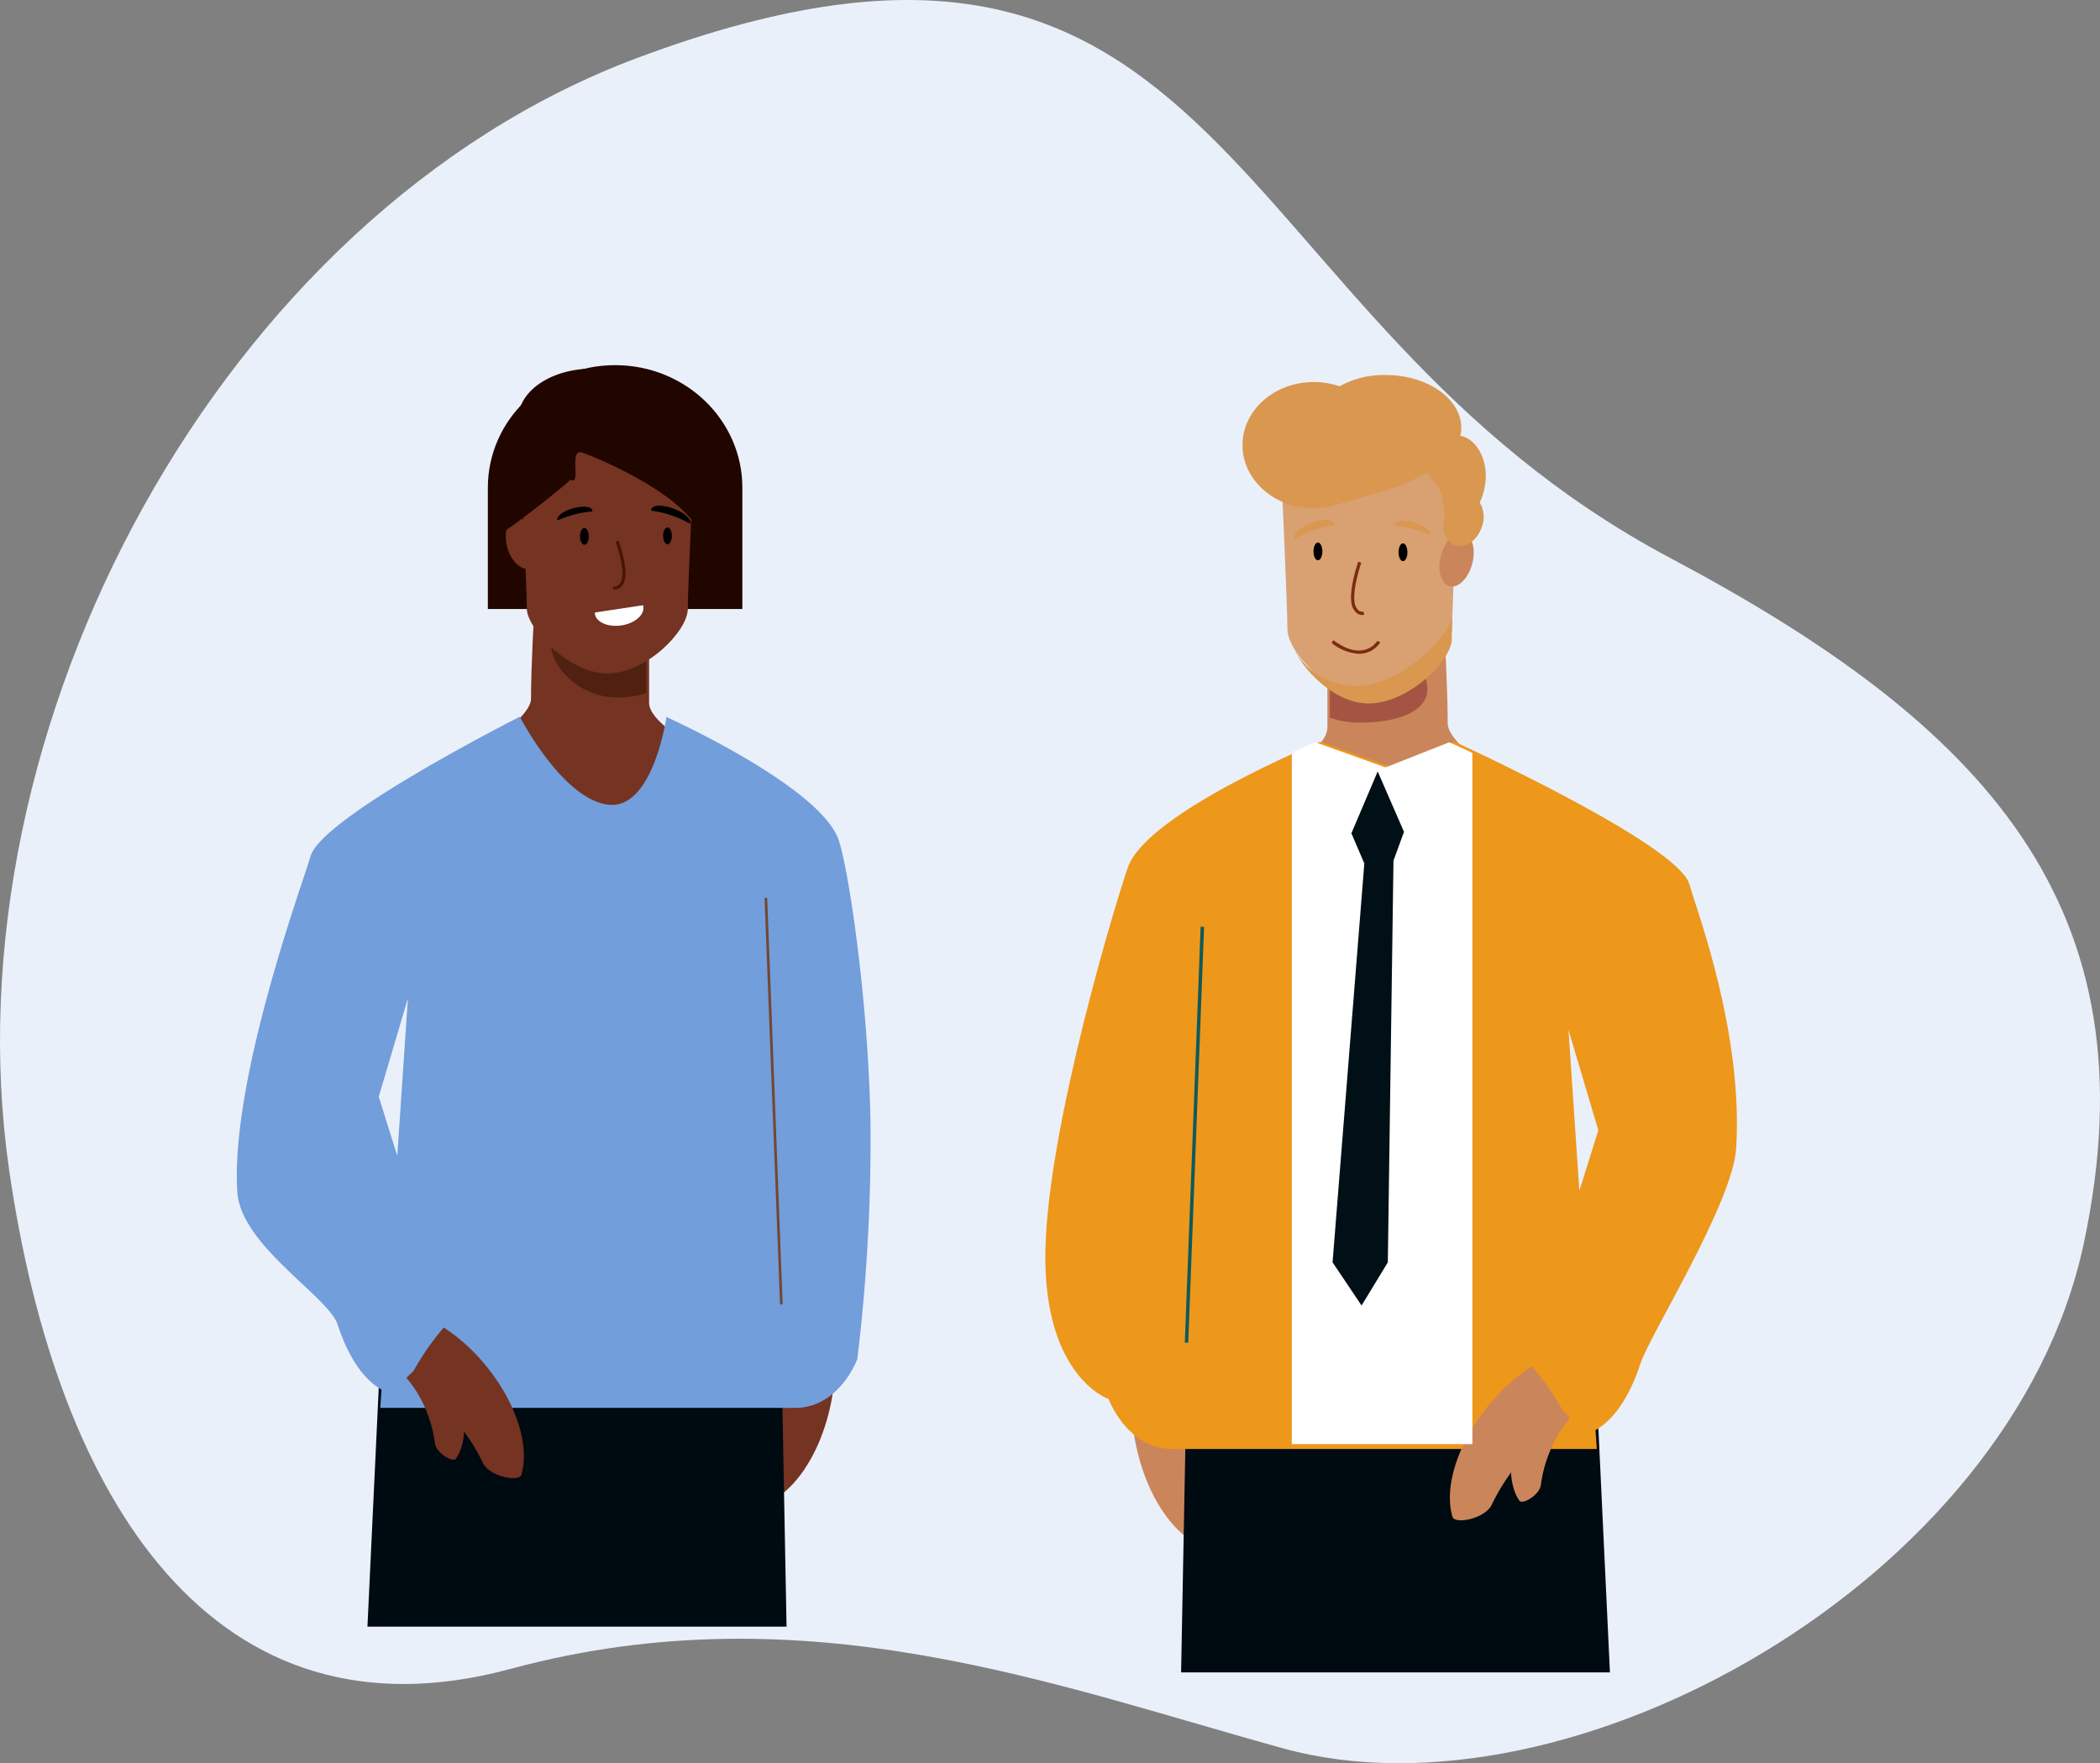 <svg xmlns="http://www.w3.org/2000/svg" viewBox="0 0 427.15 358.68"><rect x="0" y="0" width="427.15" height="358.68" fill="#808080" stroke="none"/><defs><style>.cls-1{fill:#eaf0f9;}.cls-2{fill:#ca865a;}.cls-3{fill:#000a11;}.cls-4{fill:#a55443;}.cls-5{fill:#d9a172;}.cls-6{fill:#d99750;}.cls-7{fill:#7c2c13;}.cls-8{fill:#ed971b;}.cls-9{fill:#105959;}.cls-10{fill:#fff;}.cls-11{fill:#001016;}.cls-12{fill:#210600;}.cls-13{fill:#753321;}.cls-14{fill:#502110;}.cls-15{fill:#471700;}.cls-16{fill:#729edb;}.cls-17{fill:#734734;}</style></defs><g id="Слой_2" data-name="Слой 2"><g id="Layer_1" data-name="Layer 1"><path class="cls-1" d="M339.79,113.54c-93.16-49.45-88.3-147.41-210.31-101.7C45,43.51-11.07,148.25,1.85,237.93c9.75,67.65,41.92,117.8,102,101.56S214.94,343,261.09,355.68c58.09,16,148.11-34,162.75-102.69S403.46,147.33,339.79,113.54Z"/><path class="cls-2" d="M243.19,283.4a50.83,50.83,0,0,0-12.92-.44,39.85,39.85,0,0,0,.88,11.41c2.23,10.25,7.74,18.12,13.48,20.15,1.53.54,4.26-5.27,2.8-8.13a41.74,41.74,0,0,1-3.48-9.94A39.51,39.51,0,0,1,243.19,283.4Z"/><polygon class="cls-3" points="240.24 340.21 327.47 340.21 324.47 276.84 241.44 276.84 240.24 340.21"/><path class="cls-2" d="M243.61,166l81.86,4.39s-31-16.23-31-23.26-.66-18.43-.66-18.43L270,134v14C270,155.07,243.61,166,243.61,166Z"/><path class="cls-4" d="M276.64,147c8.24,0,14.62-2.59,13.6-8-1.09-5.81-4-6-12.29-6h-7.46V146A18.85,18.85,0,0,0,276.64,147Z"/><path class="cls-5" d="M260.51,93.74h36.22S295.36,124,295.36,128s-8.56,13.83-16.74,13.83-16.75-9.22-16.75-13.83S260.51,93.74,260.51,93.74Z"/><path class="cls-2" d="M293.09,113c-.79,3,0,5.79,1.76,6.25s3.82-1.58,4.61-4.57,0-5.79-1.76-6.25S293.88,110,293.09,113Z"/><path d="M284.47,112.34c0,1,.4,1.81.9,1.81s.91-.81.91-1.81-.41-1.81-.91-1.81S284.47,111.34,284.47,112.34Z"/><path d="M267.17,112.17c0,1,.4,1.81.9,1.81s.91-.81.91-1.81-.41-1.81-.91-1.81S267.17,111.17,267.17,112.17Z"/><path class="cls-6" d="M288.21,107.86a17.79,17.79,0,0,0-4.48-.85.64.64,0,0,1,0-.31c.25-.82,2.06-1,4.06-.36s3.38,1.75,3.15,2.56A21.49,21.49,0,0,0,288.21,107.86Z"/><path class="cls-6" d="M266.32,108.18a20.6,20.6,0,0,1,5.08-1.37.85.85,0,0,0,0-.36c-.36-.91-2.46-.94-4.7-.06s-3.75,2.32-3.41,3.23A27.08,27.08,0,0,1,266.32,108.18Z"/><path class="cls-7" d="M277.08,125.1a1.85,1.85,0,0,1-1-.3,3.18,3.18,0,0,1-1.21-2.32c-.43-2.85,1.33-8,1.4-8.22l.62.21s-1.77,5.23-1.37,7.92a2.63,2.63,0,0,0,.9,1.85,1.24,1.24,0,0,0,.9.18l.18.63A1.92,1.92,0,0,1,277.08,125.1Z"/><path class="cls-6" d="M273,102.35a34.41,34.41,0,0,0-18.13-9.94c0-.25,0-.5,0-.76,0-6.3,5.7-11.41,12.73-11.41a17.71,17.71,0,0,1,2.21.15,18.3,18.3,0,0,1,12.06-4.1c8.48,0,15.36,4.82,15.36,10.76a7.08,7.08,0,0,1-.19,1.6c2.92.52,5.18,4,5.18,8.24a13.34,13.34,0,0,1-1.23,5.34,5.74,5.74,0,0,1,.41,5c-.93,2.75-3.37,4.42-5.43,3.71s-2.93-3.37-2.1-6.07c-.31-1.9-.2-4.65-2-6.7a13.93,13.93,0,0,1-1.53-2.06,46.94,46.94,0,0,1-8.45,3.7,18.92,18.92,0,0,1-3.28.82A37.58,37.58,0,0,1,273,102.35Z"/><ellipse class="cls-6" cx="267.21" cy="90.55" rx="14.48" ry="12.84"/><path class="cls-6" d="M279,139.17c-9.2,2-15.89-5-16.2-9,.31,4.09,7.79,12.94,15.58,12.94,7.94,0,16.92-8.57,16.92-13.17,0-.76,0-2.2.09-4.06C293.58,130.44,286.32,137.54,279,139.17Z"/><path class="cls-8" d="M343.61,179.84c-2.4-8.28-47.85-29-47.85-29l-13,5.12-14.23-5.07s-35.11,14.34-39.1,25.51c-2,5.59-16.31,52.32-16.79,78s12.87,30.21,12.87,30.21,3.72,10.13,12.9,10.14h86.39l-5.76-85.24,6.07,20.42-16,51c7.91,0,9.23,11.2,9.23,11.2s9.63,2.66,15.34-14.77c1.91-5.82,18.8-32.68,19.47-43.8C354.59,210.11,345.23,185.45,343.61,179.84Z"/><path class="cls-2" d="M318.91,288.92a54,54,0,0,0-7.33-11,38.42,38.42,0,0,0-8.39,7.5c-6.69,7.93-9.56,17.18-7.74,23.14.48,1.58,6.65.4,8-2.51a40.72,40.72,0,0,1,5.7-8.78A37.79,37.79,0,0,1,318.91,288.92Z"/><path class="cls-2" d="M319.37,288.42a33.91,33.91,0,0,0-6.63-5.11,25.21,25.21,0,0,0-3.59,6.32c-2.47,6.22-2.37,12.42-.09,15.65.61.86,4.11-1.16,4.36-3.21a26.6,26.6,0,0,1,1.71-6.52A24.52,24.52,0,0,1,319.37,288.42Z"/><rect class="cls-9" x="200.61" y="230.47" width="84.67" height="0.7" transform="translate(3.06 464.82) rotate(-87.82)"/><path class="cls-7" d="M276.39,133a5.8,5.8,0,0,0,1.11-.11,5.15,5.15,0,0,0,3.25-2.2l-.57-.34a4.51,4.51,0,0,1-2.83,1.89c-1.77.36-3.83-.3-6.12-2l-.39.53A9.67,9.67,0,0,0,276.39,133Z"/><path class="cls-10" d="M294.77,151l-12.95,5.11L267.59,151s-1.89.77-4.83,2.09V293.76h36.73V153.16C296.58,151.77,294.77,151,294.77,151Z"/><polygon class="cls-11" points="271.05 256.79 276.95 265.57 282.29 256.79 283.44 175.07 285.58 169.22 280.23 156.93 274.88 169.51 277.51 175.65 271.05 256.79"/><path class="cls-12" d="M99.23,123.88V99.21c0-13.77,11.59-24.93,25.89-24.93S151,85.44,151,99.21v24.67Z"/><path class="cls-13" d="M157.74,159.94,120,174.13l-42.23-10s30.24-15.37,30.24-22,.64-17.45.64-17.45l23.38,5v13.29C132,149.56,157.74,159.94,157.74,159.94Z"/><path class="cls-14" d="M125.47,141.88c-8,0-14.29-7-13.3-12.09,1.07-5.51,4-1.21,12-1.21h7.29V141A18.75,18.75,0,0,1,125.47,141.88Z"/><path class="cls-13" d="M141.23,91.5h-35.4s1.34,28.67,1.34,32.41S115.54,137,123.53,137s16.37-8.73,16.37-13.09S141.23,91.5,141.23,91.5Z"/><path class="cls-13" d="M109.39,109.72c.77,2.83,0,5.47-1.72,5.91s-3.73-1.49-4.5-4.32,0-5.48,1.71-5.92S108.62,106.89,109.39,109.72Z"/><path d="M119.75,109.11c0,1-.4,1.71-.89,1.71s-.88-.76-.88-1.71.39-1.71.88-1.71S119.75,108.16,119.75,109.11Z"/><path d="M136.66,109c0,1-.4,1.72-.89,1.72s-.89-.77-.89-1.72.4-1.71.89-1.71S136.66,108,136.66,109Z"/><path d="M116.09,104.87a18.54,18.54,0,0,1,4.38-.81.57.57,0,0,0,0-.29c-.24-.77-2-.92-4-.34s-3.32,1.66-3.09,2.43A22.9,22.9,0,0,1,116.09,104.87Z"/><path d="M137.48,105.17a21.39,21.39,0,0,0-5-1.3.62.62,0,0,1,0-.33c.35-.87,2.41-.89,4.59-.06s3.66,2.2,3.33,3.06A25.26,25.26,0,0,0,137.48,105.17Z"/><path class="cls-15" d="M125,119.9a1.9,1.9,0,0,0,1-.27,2.88,2.88,0,0,0,1.18-2.12c.42-2.61-1.3-7.32-1.37-7.52l-.61.19s1.74,4.78,1.34,7.24a2.35,2.35,0,0,1-.88,1.7,1.3,1.3,0,0,1-.88.16l-.17.58A2.06,2.06,0,0,0,125,119.9Z"/><path class="cls-10" d="M121,124.6a1.1,1.1,0,0,0,0,.26c.25,1.71,2.67,2.77,5.39,2.36s4.73-2.13,4.47-3.84a2.44,2.44,0,0,0-.06-.26Z"/><path class="cls-12" d="M142.28,108.27c0-.23,4.53-18.5,4.53-18.74,0-6-5.57-10.8-12.44-10.8a18.87,18.87,0,0,0-2.16.14A18.28,18.28,0,0,0,120.43,75c-8.29,0-15,4.56-15,10.18a6.39,6.39,0,0,0,.18,1.52c-2.85.49-5.06,3.79-5.06,7.8a12.25,12.25,0,0,0,1.19,5.05c-.81,1.18-1.66,2.95-1,4.7.91,2.6-1.86,5.47.16,4.8S115.66,98.18,116,97.58c2.42,1.36-.5-6.49,2.47-5.51C119.65,92.45,138.27,99.7,142.28,108.27Z"/><path class="cls-13" d="M157.11,275.38a49.91,49.91,0,0,1,12.63-.43,39.55,39.55,0,0,1-.86,11.16c-2.18,10-7.57,17.7-13.18,19.69-1.49.52-4.16-5.16-2.73-8a40.77,40.77,0,0,0,3.4-9.7A38.82,38.82,0,0,0,157.11,275.38Z"/><polygon class="cls-3" points="159.99 330.9 74.74 330.9 77.67 268.97 158.82 268.97 159.99 330.9"/><path class="cls-16" d="M63.16,174.18c2.34-8.09,42.58-28.38,42.58-28.38s8.51,16.55,17.81,17.87,12-17.82,12-17.82,31.1,14,35,24.93c1.95,5.46,6,31.87,6.5,56.92a369.21,369.21,0,0,1-2.67,48.78s-3.64,9.9-12.61,9.92c-6,0-59.21,0-84.42,0l5.62-83.3-5.93,20,15.63,49.82c-7.73,0-9,10.94-9,10.94s-9.4,2.6-15-14.43c-1.86-5.69-19.76-16.1-20.4-27C46.85,219.6,61.58,179.66,63.16,174.18Z"/><path class="cls-13" d="M83.11,280.78a52.94,52.94,0,0,1,7.16-10.73,37.24,37.24,0,0,1,8.2,7.33c6.54,7.75,9.35,16.79,7.57,22.62-.47,1.54-6.5.39-7.84-2.46A39.8,39.8,0,0,0,92.64,289,37.17,37.17,0,0,0,83.11,280.78Z"/><path class="cls-13" d="M82.66,280.28a33.07,33.07,0,0,1,6.48-5,25,25,0,0,1,3.51,6.17c2.41,6.07,2.32,12.14.08,15.29-.59.84-4-1.13-4.26-3.14a25.78,25.78,0,0,0-1.66-6.37A24.19,24.19,0,0,0,82.66,280.28Z"/><rect class="cls-17" x="157.08" y="182.63" width="0.54" height="82.74" transform="translate(-8.4 6.14) rotate(-2.18)"/></g></g></svg>